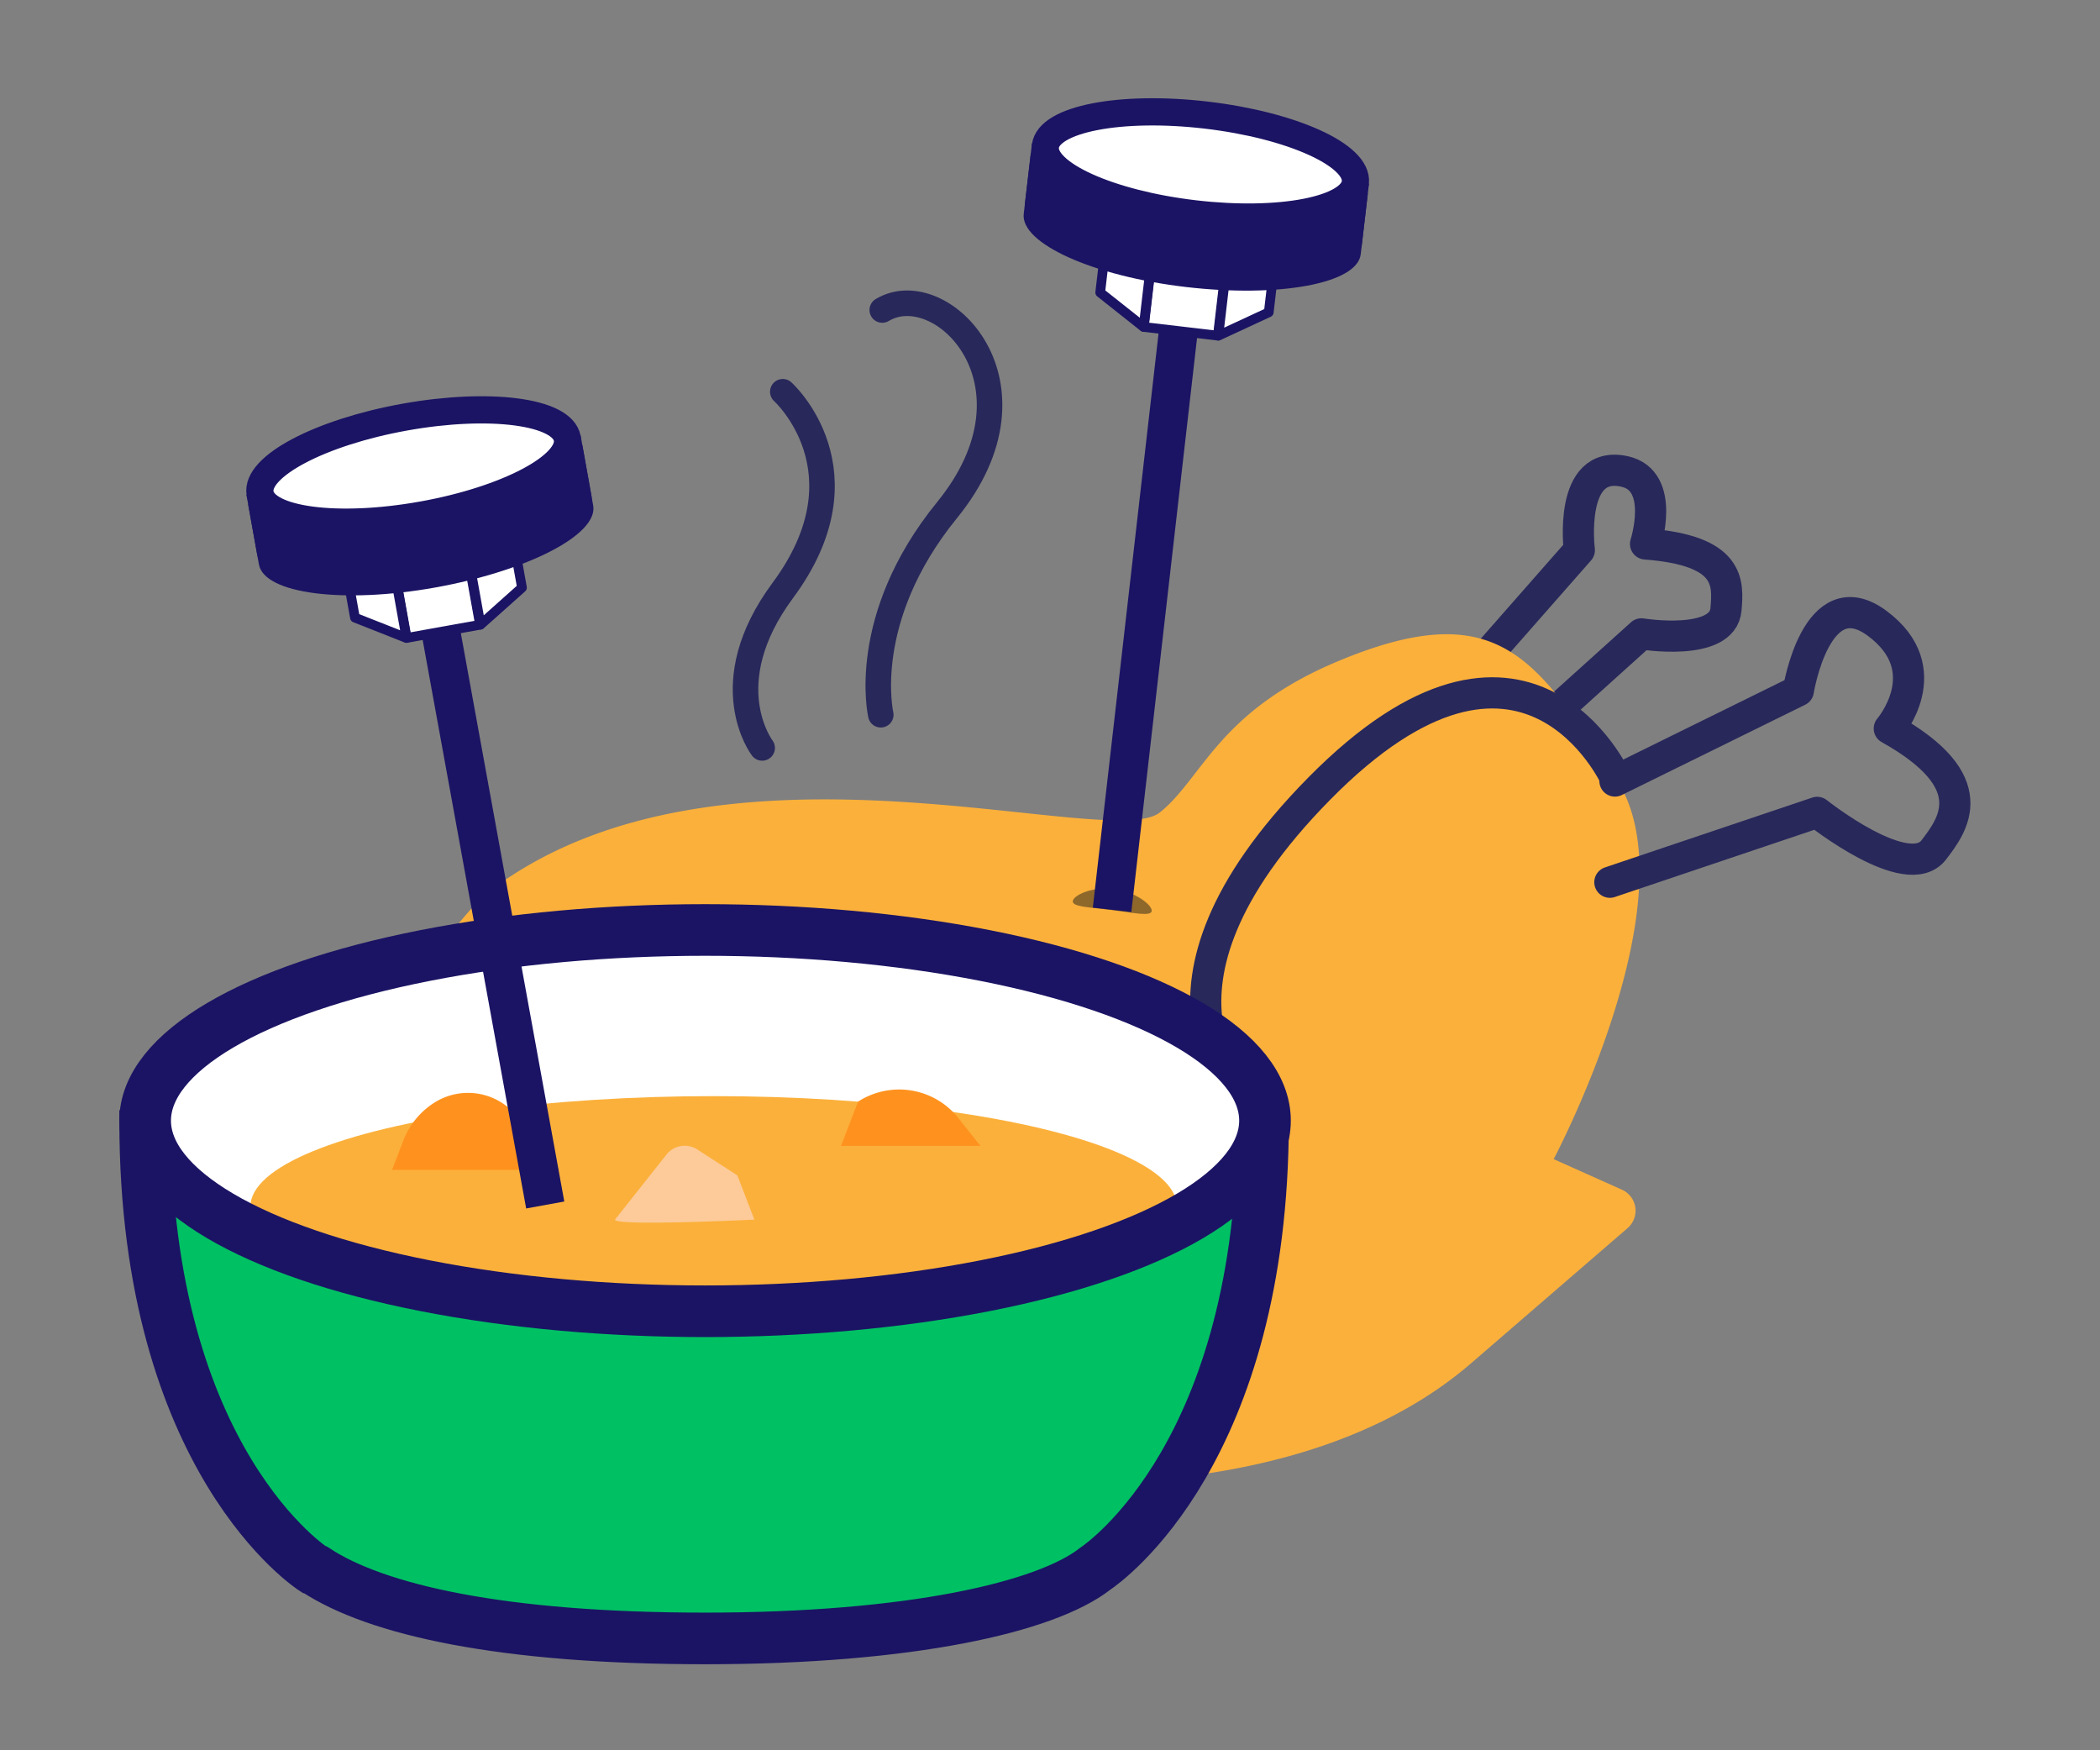 <svg xmlns="http://www.w3.org/2000/svg" viewBox="0 0 600 500"><rect x="0" y="0" width="600" height="500" fill="#808080" stroke="none"/><defs><style>.cls-1{isolation:isolate;}.cls-12,.cls-2,.cls-4,.cls-6{fill:none;}.cls-2,.cls-4{stroke:#28285b;}.cls-2,.cls-4,.cls-9{stroke-linecap:round;}.cls-2,.cls-4,.cls-7{stroke-linejoin:round;}.cls-2{stroke-width:8.909px;}.cls-3{fill:#fbb03b;}.cls-4{stroke-width:7.293px;}.cls-5{fill:#1d1d1b;mix-blend-mode:multiply;opacity:0.49;}.cls-10,.cls-12,.cls-6,.cls-7,.cls-9{stroke:#1b1464;}.cls-6{stroke-linecap:square;stroke-width:11.074px;}.cls-10,.cls-12,.cls-6,.cls-9{stroke-miterlimit:10;}.cls-11,.cls-7,.cls-9{fill:#fff;}.cls-7{stroke-width:2.769px;}.cls-8{fill:#1b1464;}.cls-9{stroke-width:7.776px;}.cls-10{fill:#00c064;}.cls-10,.cls-12{stroke-width:14.75px;}.cls-13{fill:#fdcb99;}.cls-14{fill:#ff921e;}</style></defs><g class="cls-1"><g id="Esiplaan"><path class="cls-2" d="M428.883,217.219l40.087-36.146s23.264,3.814,24.169-6.995c.633-7.554,1.411-16.852-22.981-18.691,0,0,5.844-18.065-5.968-20.699-16.24-3.621-12.951,22.471-12.951,22.471L417.724,195.292"/><path class="cls-3" d="M141.557,253.322c-4.134.72-62.596,63.391-20.669,110.934s221.222,92.714,299.395,25.212l44.74-38.633a6.573,6.573,0,0,0-1.608-10.973L443.905,331.12s40.156-75.637,17.716-108.773-32.68-52.831-78.999-33.599c-34.598,14.365-38.871,33.378-51.212,43.324C317.111,243.596,207.703,205.201,141.557,253.322Z"/><path class="cls-2" d="M232.704,266.236s-47.242,20.17-57.281,43.221c-7.622,17.502,34.8,25.868,55.665,28.882,2.483.359,2.801,4.587.418,5.513l-56.317,21.904c-2.542.989-1.962,5.57.706,5.538,33.343-.405,110.697-2.252,121.766-10.692,13.516-10.305-34.197-39.61-34.035-54.799a2.626,2.626,0,0,1,1.803-2.513l31.641-8.96"/><path class="cls-2" d="M459.961,252.025l59.235-19.954s25.802,20.539,33.314,10.716c5.495-7.186,14.694-19.371-12.713-34.671,0,0,14.446-16.758-3.467-30.048-17.403-12.912-22.523,19.253-22.523,19.253L461.416,223.114"/><path class="cls-2" d="M356.004,314.655s-36.678-30.941,20.914-89.361c58.953-59.801,84.703-2.948,84.703-2.948"/><path class="cls-4" d="M252.071,88.558c16.818-10.091,47.932,21.023,18.5,57.182C245.278,176.815,251.651,204.184,251.651,204.184"/><path class="cls-4" d="M223.651,111.91s25.227,22.705,0,56.762c-19.822,26.759-5.886,44.989-5.886,44.989"/><path class="cls-5" d="M329.06,260.247c.208-1.655-4.579-5.509-10.808-6.291s-11.54,1.802-11.748,3.457,4.766,1.754,10.995,2.537S328.852,261.902,329.06,260.247Z"/><line class="cls-6" x1="337.472" y1="87.534" x2="318.366" y2="254.412"/><rect class="cls-7" x="327.825" y="75.967" width="21.297" height="18.741" transform="translate(12.212 -38.76) rotate(6.674)"/><polygon class="cls-7" points="348.102 95.898 362.5 89.216 363.712 78.856 350.28 77.284 348.102 95.898"/><polygon class="cls-7" points="326.739 93.397 314.343 83.579 315.555 73.219 328.918 74.783 326.739 93.397"/><path class="cls-8" d="M292.825,58.267c-.987,8.433,19.82,17.798,46.3,20.896s48.995-.911,49.981-9.344l2.03-17.345L294.854,40.922Z"/><path class="cls-8" d="M292.495,61.088c-.987,8.433,19.82,17.798,46.3,20.896s48.995-.911,49.981-9.344l2.03-17.345L294.524,43.743Z"/><ellipse class="cls-9" cx="342.962" cy="46.981" rx="14.198" ry="44.581" transform="translate(256.44 382.158) rotate(-83.326)"/><path class="cls-10" d="M360.865,320.125S323.99,279.847,237.761,269.636c-12.221-1.448-24.783,2.83-36.593,10.988-11.81-8.157-24.372-12.435-36.593-10.988C78.346,279.847,41.472,320.125,41.472,320.125c0,97.575,48.22,128.209,48.22,128.209.168.055.33.104.497.158,17.278,11.378,53.04,19.555,111.26,19.555,58.699,0,97.386-8.934,111.367-19.827C315.87,446.173,360.865,414.391,360.865,320.125Z"/><ellipse class="cls-11" cx="201.45" cy="320.125" rx="159.978" ry="54.461"/><ellipse class="cls-3" cx="203.908" cy="344.708" rx="132.37" ry="31.58"/><ellipse class="cls-12" cx="201.45" cy="320.125" rx="159.978" ry="54.461"/><path class="cls-13" d="M175.709,348.407,190.422,329.822a6.633,6.633,0,0,1,8.804-1.452l11.451,7.409,4.857,12.628S175.709,350.35,175.709,348.407Z"/><path class="cls-14" d="M280.115,327.338l-6.247-7.892a21.639,21.639,0,0,0-28.721-4.736l0,0-4.857,12.628Z"/><path class="cls-14" d="M159.832,334.205l-12.017-15.179a17.984,17.984,0,0,0-23.87-3.936l0,0a22.346,22.346,0,0,0-8.717,10.739l-3.222,8.376Z"/><line class="cls-6" x1="124.697" y1="173.529" x2="154.788" y2="338.779"/><rect class="cls-7" x="114.371" y="161.765" width="21.297" height="18.741" transform="translate(-28.271 24.783) rotate(-10.177)"/><polygon class="cls-7" points="137.295 178.452 149.138 167.882 147.295 157.616 133.984 160.006 137.295 178.452"/><polygon class="cls-7" points="116.125 182.251 101.415 176.448 99.572 166.182 112.814 163.805 116.125 182.251"/><path class="cls-8" d="M73.483,158.461c1.5,8.357,24.128,11.288,50.369,6.577s46.627-15.075,45.126-23.432l-3.086-17.189L70.397,141.273Z"/><path class="cls-8" d="M73.985,161.256c1.5,8.357,24.128,11.288,50.369,6.577s46.627-15.075,45.126-23.432l-3.086-17.189L70.899,144.067Z"/><ellipse class="cls-9" cx="118.195" cy="133.125" rx="44.581" ry="14.198" transform="translate(-21.662 22.979) rotate(-10.177)"/></g></g></svg>